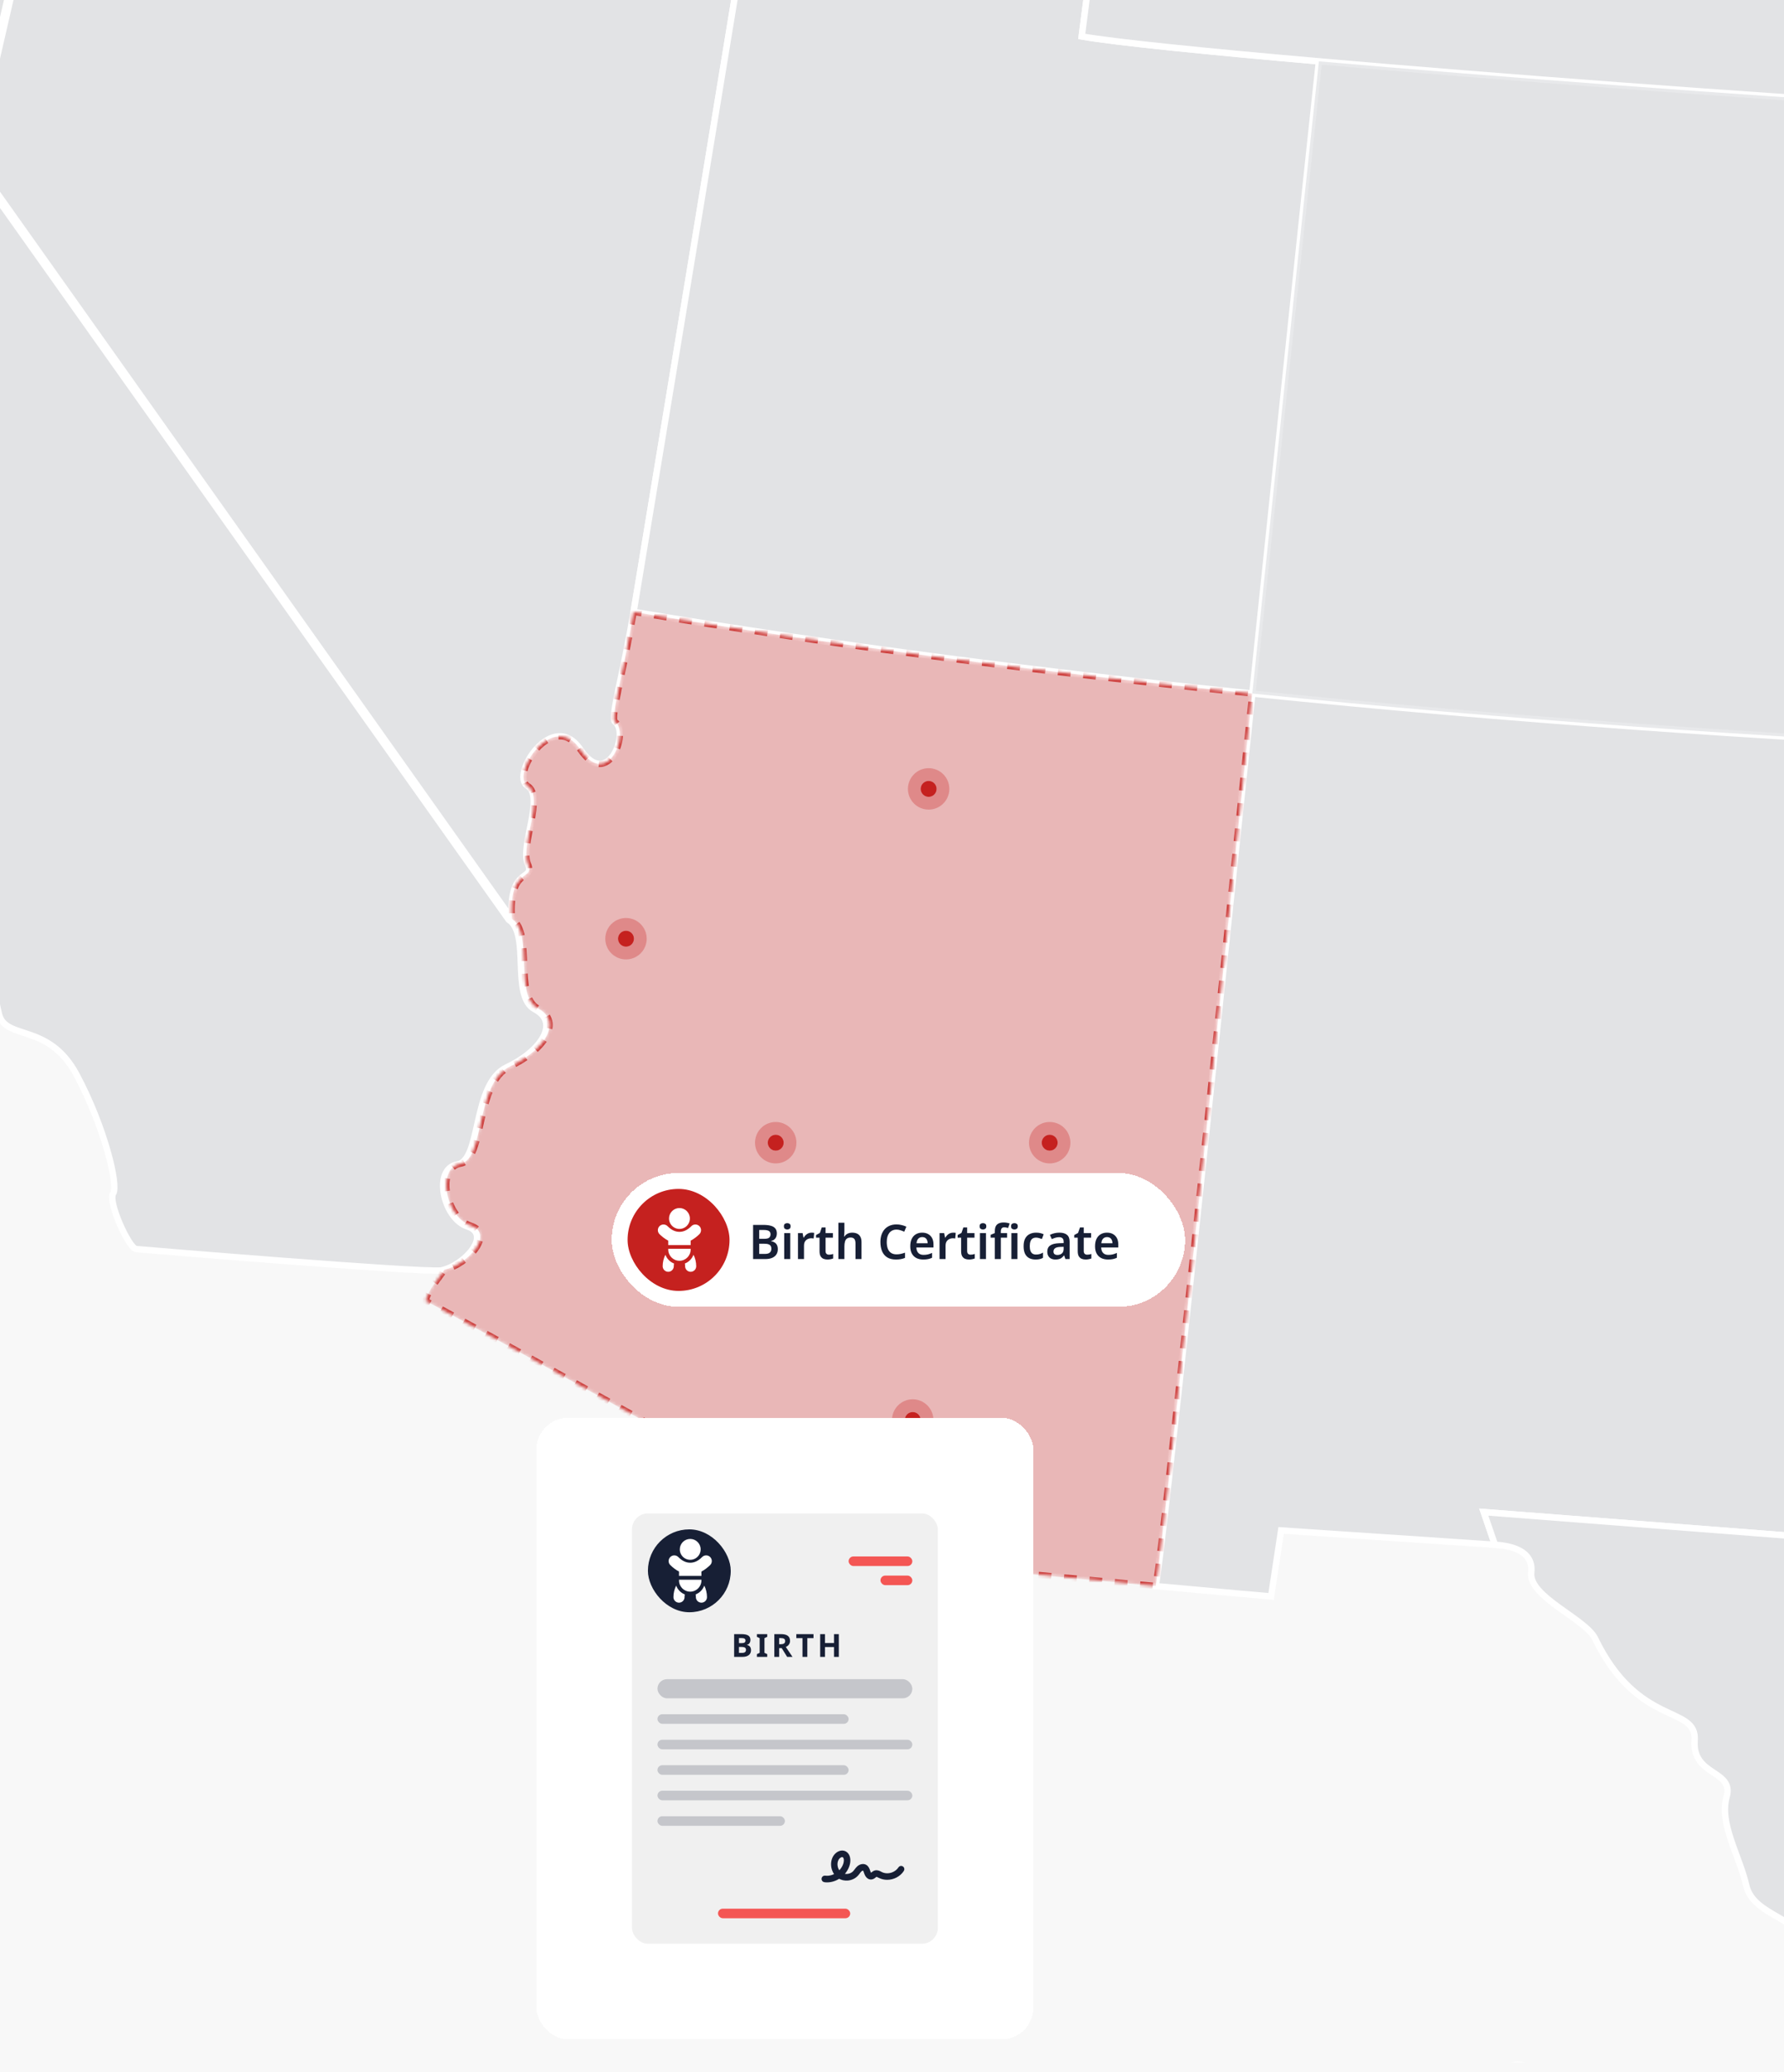 <svg width="560" height="650" viewBox="0 0 560 650" fill="none" xmlns="http://www.w3.org/2000/svg">
<g id="HERO Image - AZ - Birth" clip-path="url(#clip0_3044_30743)">
<rect width="560" height="650" fill="#F8F8F8"/>
<g id="IMG Hero" clip-path="url(#clip1_3044_30743)">
<g id="Map">
<path id="us_11" d="M703.882 792.875C697.797 796.408 685.697 800.889 680.082 806.744C674.466 812.598 676.447 815.988 667.205 812.736C657.963 809.483 664.535 788.787 658.556 782.331C646.045 768.825 669.397 770.242 662.982 755.857C656.567 741.472 672.598 757.956 685.62 759.602C695.934 760.904 697.486 776.069 703.616 779.501C714.827 785.781 709.967 789.353 703.882 792.875ZM623.091 711.96C610.338 709.111 626.693 719.908 629.525 727.521C632.358 735.134 639.451 726.917 644.045 727.205C648.638 727.494 646.243 722.191 641.166 717.315C636.088 712.438 628.893 713.254 623.091 711.96ZM599.719 699.336C581.172 694.344 589.732 703.504 598.782 704.996C607.832 706.487 607.524 708.375 610.475 706.919C613.426 705.463 608.947 701.831 599.719 699.336ZM554.421 681.629C551.764 670.602 535.307 681.629 539.585 685.75C552.308 697.962 550.355 688.973 554.643 693.089C558.932 697.204 563.627 697.344 563.369 689.723C563.234 685.495 555.588 686.517 554.421 681.629ZM473.075 648.502C464.376 653.266 458.319 656.049 465.673 660.505C470.069 663.151 477.965 665.283 480.616 662.109C490.691 650.054 477.778 645.925 473.075 648.502ZM576.375 752.159C576.53 748.211 575.114 744.362 572.436 741.457C569.757 738.552 566.036 736.827 562.089 736.662H507.078C503.131 736.827 499.41 738.552 496.732 741.457C494.053 744.362 492.637 748.211 492.792 752.159V783.07C492.637 787.018 494.053 790.867 496.732 793.772C499.41 796.677 503.131 798.402 507.078 798.567H562.1C566.047 798.402 569.768 796.677 572.447 793.772C575.125 790.867 576.541 787.018 576.386 783.07L576.375 752.159Z" fill="#171F35" fill-opacity="0.1" stroke="white" stroke-width="2"/>
<path id="us_28" d="M130.299 -72.361C95.523 -78.79 59.593 -85.847 24.671 -93.282L-8.324 50.13L160.679 288.3C159.58 271.495 168.097 276.679 165.676 270.992C163.256 265.305 171.012 249.856 165.575 246.54C160.138 243.224 173.473 222.29 182.152 235.117C190.831 247.944 197.719 229.826 193.062 226.479C191.485 225.35 195.642 211.504 198.886 191.967C211.354 116.923 239.289 -53.547 239.289 -53.547C206.397 -58.808 169.064 -65.193 130.299 -72.361Z" fill="#171F35" fill-opacity="0.1" stroke="white" stroke-width="2"/>
<path id="us_31" d="M615.73 485.968C615.73 485.968 624.45 330.328 627.574 260.342C628.06 249.383 628.412 240.529 628.571 234.696C554.431 231.336 474.244 225.858 393.104 217.585C379.136 351.131 365.743 479.218 362.814 497.612C383.112 499.466 398.997 500.853 398.997 500.853L402.145 480.141C402.145 480.141 466.205 484.444 469.269 484.639L465.749 474.386L615.73 485.968Z" fill="#171F35" fill-opacity="0.1" stroke="white" stroke-width="2"/>
<path id="us_43" d="M1009.68 563.306C1018.54 560.312 1006.91 552.655 1012.42 548.471C1017.94 544.286 1023.38 523.014 1011.86 520.448C1000.33 517.882 1013.66 509.183 1003.94 507.101C994.213 505.018 1005.81 486.924 987.372 482.46L986.325 431.249L985.811 406.029C982.635 400.361 975.99 412.057 968.102 400.273C959.069 406.96 943.252 381.286 929.735 393.795C916.218 406.304 912.534 384.583 901.745 399.163C890.956 413.743 884.772 387.075 865.48 397.405C846.188 407.735 859.546 384.902 844.051 393.245C828.556 401.589 841.853 378.385 827.144 387.861C812.434 397.336 816.792 374.036 802.571 382.248C787.461 390.965 797.445 374.319 784.895 377.638C772.345 380.956 778.892 364.376 764.449 368.495C750.006 372.613 760.702 352.56 744.734 357.827C745.66 333.757 746.657 264.112 746.657 264.112L627.574 260.345C624.45 330.328 615.73 485.971 615.73 485.971L465.744 474.388L469.263 484.641C472.324 484.834 481.519 485.666 480.654 493.331C479.788 500.996 497.687 507.84 500.709 514.071C514.284 542.094 532.738 534.833 531.949 546.056C531.161 557.279 544.37 555.237 541.994 563.691C539.617 572.144 545.933 581.961 548.173 591.607C550.412 601.253 565.964 601.695 566.662 610.855C567.36 620.014 585.874 620.849 593.751 626.872C614.202 642.509 617.653 586.62 637.937 594.109C649.176 598.255 646.453 586.288 652.418 591.771C658.382 597.255 678.073 587.431 684.694 599.524C691.315 611.618 716.563 625.127 717.607 638.864C718.651 652.6 730.77 659.241 730.245 670.458C729.72 681.676 752.539 676.376 751.913 695.761C751.603 705.402 770.675 703.281 766.749 723.235C764.911 732.576 777.299 740.606 777.79 752.321C778.282 764.036 793.175 757.101 795.923 765.962C798.67 774.822 808.212 769.036 814.467 775.528C827.49 789.031 840.88 770.912 855.768 788.44C861.137 794.759 861.051 785.02 862.788 782.685C864.524 780.349 858.972 773.943 860.513 771.011C864.439 763.538 846.502 759.068 854.241 751.002C861.98 742.936 843.815 739.755 850.304 732.991C856.793 726.227 852.886 721.974 849.812 721.273C846.738 720.573 846.155 717.02 850.724 716.163C855.293 715.306 860.464 703.16 859.565 699.679C855.134 682.442 871.406 692.811 867.876 682.431C865.898 676.601 877.286 668.988 880.379 670.455C883.473 671.923 880.209 662.299 886.659 666.247C893.11 670.194 894.962 660.985 891.879 660.021C888.797 659.057 883.789 642.661 891.945 650.845C903.655 662.59 896.377 643.111 909.6 654.051C916.408 659.678 914.13 646.924 923.419 648.927C939.628 652.422 936.274 637.449 945.928 635.718C955.582 633.987 954.579 622.547 958.874 620.674C963.168 618.8 961.464 610.17 959.093 606.648C956.722 603.126 963.42 593.818 967.764 594.241C972.107 594.664 971.522 603.582 978.146 603.459C984.77 603.335 997.836 594.137 1005.68 591.178C1012.1 582.117 1000.82 566.29 1009.68 563.306Z" fill="#171F35" fill-opacity="0.1" stroke="white" stroke-width="2"/>
<path id="us_44" d="M339.553 11.428L346.05 -38.753C326.44 -40.519 287.666 -45.816 239.291 -53.553C239.291 -53.553 211.359 116.917 198.889 191.961C262.487 202.539 328.099 210.951 393.104 217.58C400.385 148.039 407.813 77.02 414.009 19.238C378.29 16.123 350.193 13.274 339.553 11.428Z" fill="#171F35" fill-opacity="0.1" stroke="white" stroke-width="2"/>
<path id="us_50" d="M414.006 19.241C470.236 24.154 545.296 29.739 600.861 33.138C601.504 19.351 603.334 -17.496 605.567 -63.366C607.051 -93.699 608.716 -127.981 610.34 -162.155C576.759 -163.35 403.981 -178.491 365.089 -185.854L361.905 -161.232L346.05 -38.747L339.553 11.434C350.193 13.271 378.29 16.131 414.006 19.241Z" fill="#171F35" fill-opacity="0.1" stroke="white" stroke-width="2"/>
<path id="us_6" d="M668.679 86.796C669.052 57.537 669.354 36.297 669.354 36.297C657.332 36.281 632.18 35.056 600.858 33.138C545.292 29.739 470.232 24.154 414.002 19.242C407.812 77.024 400.378 148.046 393.098 217.584C474.232 225.859 554.425 231.337 628.565 234.694C641.68 235.291 654.597 235.821 667.316 236.282C667.286 203.358 668.074 134.449 668.679 86.796Z" fill="#171F35" fill-opacity="0.1"/>
<path id="us_5" d="M146.736 384.771C139.043 382.251 135.807 366.638 143.543 365.336C151.28 364.034 148.115 340.005 159.096 334.821C170.077 329.637 175.632 320.716 167.904 316.669C160.176 312.622 166.654 292.993 159.681 288.547L-9.325 50.372L23.671 -93.04C-31.246 -104.738 -83.665 -117.379 -125.156 -130C-128.018 -120.513 -122.373 -93.606 -132.653 -85.243C-142.934 -76.88 -137.953 -67.921 -147.764 -63.525C-162.662 -56.846 -132.769 -15.655 -141.75 -6.048C-150.731 3.56 -137.87 9.17 -143.346 15.656C-148.821 22.143 -141.656 36.011 -136.477 39.728C-131.299 43.446 -128.483 56.641 -125.353 60.147C-122.224 63.652 -122.439 65.694 -127.249 67.323C-132.06 68.952 -121.867 81.23 -117.485 84.453C-113.103 87.675 -113.216 80.543 -112.54 75.936C-111.864 71.328 -100.836 93.543 -111.754 89.428C-113.804 88.653 -114.246 92.282 -116.565 94.626C-118.883 96.969 -114.194 107.321 -115.872 112.453C-117.551 117.585 -110.894 129.536 -107.325 131.649C-85.654 144.466 -119.688 150.26 -102.35 175.642C-99.157 180.313 -97.8 198.748 -91.16 199.371C-84.52 199.995 -89.094 213.35 -81.921 214.984C-74.747 216.619 -84.146 230.837 -78.019 231.216C-71.893 231.595 -73.115 246.661 -77.863 251.348C-82.61 256.035 -78.08 263.472 -74.72 267.854C-68.173 276.385 -31.798 272.841 -30.449 289.124C-29.847 296.35 -20.223 302.933 -11.303 303.001C-2.382 303.07 -1.297 314.601 -0.286 318.323C1.912 326.436 15.313 320.815 24.056 337.197C32.798 353.58 37.243 371.844 35.52 374.43C33.798 377.015 40.465 391.655 42.754 391.87C45.042 392.084 131.092 399.241 138.472 398.581C145.84 397.024 154.434 387.293 146.736 384.771Z" fill="#171F35" fill-opacity="0.1" stroke="white" stroke-width="2"/>
<g id="AZ">
<g id="us_3">
<mask id="path-9-inside-1_3044_30743" fill="white">
<path d="M198.884 191.962C195.637 211.501 191.483 225.342 193.06 226.474C197.717 229.82 190.821 247.936 182.15 235.112C173.479 222.287 160.141 243.205 165.573 246.535C171.004 249.865 163.268 265.316 165.674 270.987C168.081 276.657 159.567 271.492 160.677 288.295C167.647 292.74 161.166 312.373 168.9 316.417C176.633 320.461 171.073 329.373 160.092 334.569C149.11 339.764 152.278 363.778 144.539 365.083C136.8 366.388 140.03 381.996 147.731 384.518C155.432 387.04 146.836 396.771 139.489 398.321C137.761 401.156 134.758 404.027 133.574 408.123C139.237 410.813 259.628 477.681 279.733 488.991C290.258 490.777 331.713 494.736 362.816 497.588C365.744 479.197 379.138 351.108 393.105 217.562C328.095 210.952 262.483 202.539 198.884 191.962Z"/>
</mask>
<path d="M198.884 191.962C195.637 211.501 191.483 225.342 193.06 226.474C197.717 229.82 190.821 247.936 182.15 235.112C173.479 222.287 160.141 243.205 165.573 246.535C171.004 249.865 163.268 265.316 165.674 270.987C168.081 276.657 159.567 271.492 160.677 288.295C167.647 292.74 161.166 312.373 168.9 316.417C176.633 320.461 171.073 329.373 160.092 334.569C149.11 339.764 152.278 363.778 144.539 365.083C136.8 366.388 140.03 381.996 147.731 384.518C155.432 387.04 146.836 396.771 139.489 398.321C137.761 401.156 134.758 404.027 133.574 408.123C139.237 410.813 259.628 477.681 279.733 488.991C290.258 490.777 331.713 494.736 362.816 497.588C365.744 479.197 379.138 351.108 393.105 217.562C328.095 210.952 262.483 202.539 198.884 191.962Z" fill="#C5211F" fill-opacity="0.3" stroke="#C5211F" stroke-opacity="0.8" stroke-width="2" stroke-miterlimit="10" stroke-linejoin="round" stroke-dasharray="4 4" mask="url(#path-9-inside-1_3044_30743)"/>
</g>
<g id="Ellipse 449">
<circle cx="196.5" cy="294.5" r="2.5" fill="#C5211F"/>
<circle cx="196.5" cy="294.5" r="4.5" stroke="#C5211F" stroke-opacity="0.3" stroke-width="4"/>
</g>
<g id="Ellipse 453">
<circle cx="243.5" cy="358.5" r="2.5" fill="#C5211F"/>
<circle cx="243.5" cy="358.5" r="4.5" stroke="#C5211F" stroke-opacity="0.3" stroke-width="4"/>
</g>
<g id="Ellipse 452">
<circle cx="329.5" cy="358.5" r="2.5" fill="#C5211F"/>
<circle cx="329.5" cy="358.5" r="4.5" stroke="#C5211F" stroke-opacity="0.3" stroke-width="4"/>
</g>
<g id="Ellipse 450">
<circle cx="291.5" cy="247.5" r="2.5" fill="#C5211F"/>
<circle cx="291.5" cy="247.5" r="4.5" stroke="#C5211F" stroke-opacity="0.3" stroke-width="4"/>
</g>
<g id="Ellipse 451">
<circle cx="286.5" cy="445.5" r="2.5" fill="#C5211F"/>
<circle cx="286.5" cy="445.5" r="4.5" stroke="#C5211F" stroke-opacity="0.3" stroke-width="4"/>
</g>
</g>
</g>
</g>
<g id="Certificate">
<g id="Certificate button hero" filter="url(#filter0_d_3044_30743)">
<rect x="190" y="363" width="180" height="42" rx="21" fill="white" shape-rendering="crispEdges"/>
<g id="child-icon">
<rect x="195" y="368" width="32" height="32" rx="16" fill="#C5211F"/>
<g id="certificate ui icon" clip-path="url(#clip2_3044_30743)">
<g id="icon">
<g id="Group 39525">
<path id="Vector" d="M206.869 388.648C206.312 389.759 206.016 390.992 206.016 392.257C206.016 393.218 206.797 394 207.758 394C208.719 394 209.501 393.218 209.501 392.257C209.501 391.969 209.528 391.684 209.58 391.407C208.328 390.92 207.335 389.911 206.869 388.648Z" fill="white"/>
<path id="Vector_2" d="M212.979 391.407C213.03 391.684 213.057 391.969 213.057 392.257C213.057 393.218 213.839 394 214.8 394C215.761 394 216.543 393.218 216.543 392.257C216.543 390.992 216.247 389.759 215.69 388.648C215.224 389.911 214.23 390.92 212.979 391.407Z" fill="white"/>
<path id="Vector_3" d="M217.539 382.197C218.233 381.503 218.233 380.374 217.539 379.68C217.203 379.344 216.756 379.159 216.281 379.159C215.805 379.159 215.358 379.344 215.022 379.68C213.806 380.896 212.617 381.462 211.28 381.462C209.943 381.462 208.754 380.896 207.538 379.68C206.844 378.987 205.715 378.987 205.021 379.68C204.685 380.017 204.5 380.463 204.5 380.939C204.5 381.414 204.685 381.861 205.021 382.197C205.713 382.889 206.822 383.757 207.762 384.235V385.61H214.798V384.235C215.738 383.757 216.847 382.889 217.539 382.197Z" fill="white"/>
<path id="Vector_4" d="M207.762 386.792V387.025C207.762 388.965 209.34 390.543 211.279 390.543C213.219 390.543 214.797 388.965 214.797 387.025V386.792H207.762Z" fill="white"/>
<path id="Vector_5" d="M211.281 380.55C212.487 380.55 213.542 379.894 214.11 378.92C214.393 378.436 214.556 377.874 214.556 377.275C214.556 375.469 213.086 374 211.281 374C209.475 374 208.006 375.469 208.006 377.275C208.006 377.874 208.169 378.436 208.451 378.92C209.019 379.894 210.074 380.55 211.281 380.55Z" fill="white"/>
</g>
</g>
</g>
</g>
<path id="Birth Certificate" d="M237.62 379.29C238.55 379.29 239.33 379.38 239.96 379.56C240.59 379.73 241.06 380.01 241.37 380.4C241.69 380.79 241.85 381.315 241.85 381.975C241.85 382.385 241.78 382.755 241.64 383.085C241.5 383.415 241.295 383.685 241.025 383.895C240.765 384.105 240.44 384.245 240.05 384.315V384.39C240.45 384.46 240.805 384.59 241.115 384.78C241.435 384.96 241.685 385.225 241.865 385.575C242.055 385.915 242.15 386.365 242.15 386.925C242.15 387.575 241.995 388.13 241.685 388.59C241.375 389.05 240.93 389.4 240.35 389.64C239.78 389.88 239.1 390 238.31 390H234.395V379.29H237.62ZM237.875 383.655C238.635 383.655 239.155 383.535 239.435 383.295C239.725 383.055 239.87 382.7 239.87 382.23C239.87 381.75 239.7 381.405 239.36 381.195C239.02 380.985 238.475 380.88 237.725 380.88H236.315V383.655H237.875ZM236.315 385.2V388.395H238.055C238.835 388.395 239.375 388.245 239.675 387.945C239.985 387.645 240.14 387.245 240.14 386.745C240.14 386.425 240.075 386.15 239.945 385.92C239.815 385.69 239.59 385.515 239.27 385.395C238.95 385.265 238.515 385.2 237.965 385.2H236.315ZM246.066 381.87V390H244.176V381.87H246.066ZM245.121 378.735C245.401 378.735 245.646 378.81 245.856 378.96C246.066 379.1 246.171 379.355 246.171 379.725C246.171 380.085 246.066 380.345 245.856 380.505C245.646 380.655 245.401 380.73 245.121 380.73C244.831 380.73 244.581 380.655 244.371 380.505C244.171 380.345 244.071 380.085 244.071 379.725C244.071 379.355 244.171 379.1 244.371 378.96C244.581 378.81 244.831 378.735 245.121 378.735ZM252.743 381.72C252.863 381.72 253.003 381.725 253.163 381.735C253.323 381.745 253.458 381.765 253.568 381.795L253.403 383.55C253.313 383.53 253.193 383.515 253.043 383.505C252.903 383.485 252.778 383.475 252.668 383.475C252.368 383.475 252.078 383.525 251.798 383.625C251.528 383.715 251.283 383.855 251.063 384.045C250.853 384.225 250.683 384.46 250.553 384.75C250.433 385.04 250.373 385.385 250.373 385.785V390H248.483V381.87H249.938L250.208 383.28H250.298C250.458 382.99 250.658 382.73 250.898 382.5C251.138 382.26 251.413 382.07 251.723 381.93C252.043 381.79 252.383 381.72 252.743 381.72ZM258.224 388.635C258.464 388.635 258.694 388.615 258.914 388.575C259.134 388.525 259.339 388.47 259.529 388.41V389.82C259.329 389.91 259.069 389.985 258.749 390.045C258.429 390.115 258.094 390.15 257.744 390.15C257.284 390.15 256.864 390.075 256.484 389.925C256.114 389.765 255.814 389.495 255.584 389.115C255.364 388.735 255.254 388.205 255.254 387.525V383.295H254.159V382.47L255.359 381.81L255.959 380.085H257.144V381.87H259.454V383.295H257.144V387.51C257.144 387.89 257.244 388.175 257.444 388.365C257.644 388.545 257.904 388.635 258.224 388.635ZM263.058 381.315C263.058 381.635 263.043 381.95 263.013 382.26C262.993 382.56 262.973 382.785 262.953 382.935H263.073C263.243 382.655 263.453 382.43 263.703 382.26C263.953 382.08 264.228 381.945 264.528 381.855C264.838 381.765 265.158 381.72 265.488 381.72C266.098 381.72 266.623 381.825 267.063 382.035C267.503 382.245 267.838 382.57 268.068 383.01C268.308 383.44 268.428 384.005 268.428 384.705V390H266.538V385.08C266.538 384.46 266.418 384 266.178 383.7C265.938 383.4 265.558 383.25 265.038 383.25C264.538 383.25 264.143 383.36 263.853 383.58C263.563 383.79 263.358 384.105 263.238 384.525C263.118 384.935 263.058 385.44 263.058 386.04V390H261.168V378.6H263.058V381.315ZM279.429 380.76C278.939 380.76 278.504 380.85 278.124 381.03C277.744 381.21 277.419 381.47 277.149 381.81C276.889 382.15 276.689 382.56 276.549 383.04C276.419 383.52 276.354 384.06 276.354 384.66C276.354 385.47 276.464 386.165 276.684 386.745C276.904 387.315 277.239 387.755 277.689 388.065C278.149 388.375 278.724 388.53 279.414 388.53C279.874 388.53 280.314 388.485 280.734 388.395C281.164 388.295 281.614 388.165 282.084 388.005V389.64C281.644 389.82 281.199 389.95 280.749 390.03C280.309 390.11 279.799 390.15 279.219 390.15C278.119 390.15 277.209 389.925 276.489 389.475C275.769 389.015 275.234 388.375 274.884 387.555C274.534 386.725 274.359 385.755 274.359 384.645C274.359 383.835 274.469 383.095 274.689 382.425C274.919 381.755 275.244 381.175 275.664 380.685C276.094 380.195 276.624 379.815 277.254 379.545C277.884 379.275 278.609 379.14 279.429 379.14C279.969 379.14 280.499 379.205 281.019 379.335C281.549 379.455 282.044 379.625 282.504 379.845L281.844 381.42C281.464 381.25 281.069 381.1 280.659 380.97C280.259 380.83 279.849 380.76 279.429 380.76ZM287.48 381.72C288.21 381.72 288.835 381.87 289.355 382.17C289.885 382.46 290.295 382.88 290.585 383.43C290.875 383.97 291.02 384.63 291.02 385.41V386.37H285.65C285.67 387.11 285.875 387.685 286.265 388.095C286.655 388.495 287.195 388.695 287.885 388.695C288.415 388.695 288.885 388.645 289.295 388.545C289.715 388.435 290.145 388.28 290.585 388.08V389.595C290.185 389.785 289.77 389.925 289.34 390.015C288.91 390.105 288.395 390.15 287.795 390.15C287.005 390.15 286.3 390 285.68 389.7C285.07 389.39 284.59 388.925 284.24 388.305C283.9 387.685 283.73 386.915 283.73 385.995C283.73 385.065 283.885 384.285 284.195 383.655C284.515 383.015 284.955 382.535 285.515 382.215C286.075 381.885 286.73 381.72 287.48 381.72ZM287.48 383.115C286.98 383.115 286.57 383.28 286.25 383.61C285.94 383.93 285.755 384.41 285.695 385.05H289.19C289.19 384.67 289.125 384.335 288.995 384.045C288.875 383.755 288.69 383.53 288.44 383.37C288.19 383.2 287.87 383.115 287.48 383.115ZM297.186 381.72C297.306 381.72 297.446 381.725 297.606 381.735C297.766 381.745 297.901 381.765 298.011 381.795L297.846 383.55C297.756 383.53 297.636 383.515 297.486 383.505C297.346 383.485 297.221 383.475 297.111 383.475C296.811 383.475 296.521 383.525 296.241 383.625C295.971 383.715 295.726 383.855 295.506 384.045C295.296 384.225 295.126 384.46 294.996 384.75C294.876 385.04 294.816 385.385 294.816 385.785V390H292.926V381.87H294.381L294.651 383.28H294.741C294.901 382.99 295.101 382.73 295.341 382.5C295.581 382.26 295.856 382.07 296.166 381.93C296.486 381.79 296.826 381.72 297.186 381.72ZM302.668 388.635C302.908 388.635 303.138 388.615 303.358 388.575C303.578 388.525 303.783 388.47 303.973 388.41V389.82C303.773 389.91 303.513 389.985 303.193 390.045C302.873 390.115 302.538 390.15 302.188 390.15C301.728 390.15 301.308 390.075 300.928 389.925C300.558 389.765 300.258 389.495 300.028 389.115C299.808 388.735 299.698 388.205 299.698 387.525V383.295H298.603V382.47L299.803 381.81L300.403 380.085H301.588V381.87H303.898V383.295H301.588V387.51C301.588 387.89 301.688 388.175 301.888 388.365C302.088 388.545 302.348 388.635 302.668 388.635ZM307.501 381.87V390H305.611V381.87H307.501ZM306.556 378.735C306.836 378.735 307.081 378.81 307.291 378.96C307.501 379.1 307.606 379.355 307.606 379.725C307.606 380.085 307.501 380.345 307.291 380.505C307.081 380.655 306.836 380.73 306.556 380.73C306.266 380.73 306.016 380.655 305.806 380.505C305.606 380.345 305.506 380.085 305.506 379.725C305.506 379.355 305.606 379.1 305.806 378.96C306.016 378.81 306.266 378.735 306.556 378.735ZM314.133 383.295H312.168V390H310.278V383.295H308.973V382.395L310.278 381.855V381.3C310.278 380.6 310.388 380.05 310.608 379.65C310.828 379.25 311.148 378.965 311.568 378.795C311.988 378.615 312.483 378.525 313.053 378.525C313.453 378.525 313.813 378.56 314.133 378.63C314.453 378.69 314.718 378.76 314.928 378.84L314.448 380.25C314.278 380.2 314.088 380.155 313.878 380.115C313.678 380.065 313.458 380.04 313.218 380.04C312.858 380.04 312.593 380.155 312.423 380.385C312.253 380.615 312.168 380.935 312.168 381.345V381.87H314.133V383.295ZM317.373 381.87V390H315.483V381.87H317.373ZM316.428 378.735C316.708 378.735 316.953 378.81 317.163 378.96C317.373 379.1 317.478 379.355 317.478 379.725C317.478 380.085 317.373 380.345 317.163 380.505C316.953 380.655 316.708 380.73 316.428 380.73C316.138 380.73 315.888 380.655 315.678 380.505C315.478 380.345 315.378 380.085 315.378 379.725C315.378 379.355 315.478 379.1 315.678 378.96C315.888 378.81 316.138 378.735 316.428 378.735ZM323.076 390.15C322.306 390.15 321.636 390.005 321.066 389.715C320.506 389.415 320.071 388.96 319.761 388.35C319.461 387.73 319.311 386.94 319.311 385.98C319.311 384.98 319.476 384.17 319.806 383.55C320.146 382.92 320.611 382.46 321.201 382.17C321.791 381.87 322.466 381.72 323.226 381.72C323.736 381.72 324.191 381.77 324.591 381.87C324.991 381.97 325.331 382.09 325.611 382.23L325.056 383.715C324.746 383.595 324.436 383.495 324.126 383.415C323.816 383.325 323.516 383.28 323.226 383.28C322.776 383.28 322.401 383.38 322.101 383.58C321.811 383.78 321.596 384.08 321.456 384.48C321.316 384.87 321.246 385.365 321.246 385.965C321.246 386.545 321.316 387.03 321.456 387.42C321.606 387.81 321.826 388.105 322.116 388.305C322.406 388.495 322.766 388.59 323.196 388.59C323.656 388.59 324.061 388.535 324.411 388.425C324.761 388.315 325.091 388.165 325.401 387.975V389.61C325.091 389.8 324.756 389.935 324.396 390.015C324.046 390.105 323.606 390.15 323.076 390.15ZM330.546 381.72C331.596 381.72 332.391 381.95 332.931 382.41C333.481 382.86 333.756 383.57 333.756 384.54V390H332.421L332.046 388.875H331.986C331.756 389.165 331.516 389.41 331.266 389.61C331.026 389.8 330.746 389.935 330.426 390.015C330.116 390.105 329.736 390.15 329.286 390.15C328.806 390.15 328.371 390.06 327.981 389.88C327.601 389.7 327.301 389.425 327.081 389.055C326.861 388.675 326.751 388.2 326.751 387.63C326.751 386.79 327.056 386.16 327.666 385.74C328.286 385.31 329.221 385.075 330.471 385.035L331.881 384.99V384.585C331.881 384.065 331.756 383.695 331.506 383.475C331.256 383.255 330.906 383.145 330.456 383.145C330.046 383.145 329.651 383.205 329.271 383.325C328.891 383.445 328.521 383.585 328.161 383.745L327.561 382.425C327.961 382.215 328.416 382.045 328.926 381.915C329.446 381.785 329.986 381.72 330.546 381.72ZM330.891 386.19C330.061 386.22 329.486 386.365 329.166 386.625C328.846 386.875 328.686 387.215 328.686 387.645C328.686 388.025 328.801 388.3 329.031 388.47C329.261 388.64 329.556 388.725 329.916 388.725C330.466 388.725 330.931 388.57 331.311 388.26C331.691 387.94 331.881 387.47 331.881 386.85V386.16L330.891 386.19ZM339.274 388.635C339.514 388.635 339.744 388.615 339.964 388.575C340.184 388.525 340.389 388.47 340.579 388.41V389.82C340.379 389.91 340.119 389.985 339.799 390.045C339.479 390.115 339.144 390.15 338.794 390.15C338.334 390.15 337.914 390.075 337.534 389.925C337.164 389.765 336.864 389.495 336.634 389.115C336.414 388.735 336.304 388.205 336.304 387.525V383.295H335.209V382.47L336.409 381.81L337.009 380.085H338.194V381.87H340.504V383.295H338.194V387.51C338.194 387.89 338.294 388.175 338.494 388.365C338.694 388.545 338.954 388.635 339.274 388.635ZM345.488 381.72C346.218 381.72 346.843 381.87 347.363 382.17C347.893 382.46 348.303 382.88 348.593 383.43C348.883 383.97 349.028 384.63 349.028 385.41V386.37H343.658C343.678 387.11 343.883 387.685 344.273 388.095C344.663 388.495 345.203 388.695 345.893 388.695C346.423 388.695 346.893 388.645 347.303 388.545C347.723 388.435 348.153 388.28 348.593 388.08V389.595C348.193 389.785 347.778 389.925 347.348 390.015C346.918 390.105 346.403 390.15 345.803 390.15C345.013 390.15 344.308 390 343.688 389.7C343.078 389.39 342.598 388.925 342.248 388.305C341.908 387.685 341.738 386.915 341.738 385.995C341.738 385.065 341.893 384.285 342.203 383.655C342.523 383.015 342.963 382.535 343.523 382.215C344.083 381.885 344.738 381.72 345.488 381.72ZM345.488 383.115C344.988 383.115 344.578 383.28 344.258 383.61C343.948 383.93 343.763 384.41 343.703 385.05H347.198C347.198 384.67 347.133 384.335 347.003 384.045C346.883 383.755 346.698 383.53 346.448 383.37C346.198 383.2 345.878 383.115 345.488 383.115Z" fill="#171F35"/>
</g>
<g id="Certificate icon hero" filter="url(#filter1_dddddd_3044_30743)">
<rect x="202" y="425" width="156" height="195" rx="10" fill="white" shape-rendering="crispEdges"/>
<g id="Certificate-birth">
<rect id="bg" x="232" y="455" width="96" height="135" rx="5" fill="#F0F0F0"/>
<g id="new">
<rect x="237" y="460" width="26" height="26" rx="13" fill="#171F35"/>
<g id="certificate ui icon_2" clip-path="url(#clip3_3044_30743)">
<g id="icon_2">
<g id="Group 39525_2">
<path id="Vector_6" d="M245.869 477.648C245.312 478.759 245.016 479.992 245.016 481.257C245.016 482.218 245.797 483 246.758 483C247.719 483 248.501 482.218 248.501 481.257C248.501 480.969 248.528 480.684 248.58 480.407C247.328 479.92 246.335 478.911 245.869 477.648Z" fill="white"/>
<path id="Vector_7" d="M251.979 480.407C252.03 480.684 252.057 480.969 252.057 481.257C252.057 482.218 252.839 483 253.8 483C254.761 483 255.543 482.218 255.543 481.257C255.543 479.992 255.247 478.759 254.69 477.648C254.224 478.911 253.23 479.92 251.979 480.407Z" fill="white"/>
<path id="Vector_8" d="M256.539 471.197C257.233 470.503 257.233 469.374 256.539 468.68C256.203 468.344 255.756 468.159 255.281 468.159C254.805 468.159 254.358 468.344 254.022 468.68C252.806 469.896 251.617 470.462 250.28 470.462C248.943 470.462 247.754 469.896 246.538 468.68C245.844 467.987 244.715 467.987 244.021 468.68C243.685 469.017 243.5 469.463 243.5 469.939C243.5 470.414 243.685 470.861 244.021 471.197C244.713 471.889 245.822 472.757 246.762 473.235V474.61H253.798V473.235C254.738 472.757 255.847 471.889 256.539 471.197Z" fill="white"/>
<path id="Vector_9" d="M246.762 475.792V476.025C246.762 477.965 248.34 479.543 250.279 479.543C252.219 479.543 253.797 477.965 253.797 476.025V475.792H246.762Z" fill="white"/>
<path id="Vector_10" d="M250.281 469.55C251.487 469.55 252.542 468.894 253.11 467.92C253.393 467.436 253.556 466.874 253.556 466.275C253.556 464.469 252.086 463 250.281 463C248.475 463 247.006 464.469 247.006 466.275C247.006 466.874 247.169 467.436 247.451 467.92C248.019 468.894 249.074 469.55 250.281 469.55Z" fill="white"/>
</g>
</g>
</g>
</g>
<g id="Frame 39566">
<rect id="Rectangle 486" x="300" y="468.5" width="20" height="3" rx="1.5" fill="#F45654"/>
<rect id="Rectangle 487" x="310" y="474.5" width="10" height="3" rx="1.5" fill="#F45654"/>
</g>
<g id="Frame 39567" opacity="0.2">
<rect id="Rectangle 480" x="240" y="507" width="80" height="6" rx="3" fill="#171F35"/>
<rect id="Rectangle 481" x="240" y="518" width="60" height="3" rx="1.5" fill="#171F35"/>
<rect id="Rectangle 482" x="240" y="526" width="80" height="3" rx="1.5" fill="#171F35"/>
<rect id="Rectangle 483" x="240" y="534" width="60" height="3" rx="1.5" fill="#171F35"/>
<rect id="Rectangle 484" x="240" y="542" width="80" height="3" rx="1.5" fill="#171F35"/>
<rect id="Rectangle 485" x="240" y="550" width="40" height="3" rx="1.5" fill="#171F35"/>
</g>
<path id="Birth" d="M264.066 492.861H266.288C267.3 492.861 268.035 493.006 268.49 493.296C268.949 493.582 269.179 494.04 269.179 494.668C269.179 495.094 269.078 495.444 268.876 495.718C268.677 495.991 268.412 496.156 268.08 496.211V496.26C268.533 496.361 268.858 496.549 269.057 496.826C269.258 497.103 269.359 497.471 269.359 497.93C269.359 498.581 269.123 499.089 268.651 499.453C268.183 499.818 267.545 500 266.737 500H264.066V492.861ZM265.58 495.688H266.459C266.869 495.688 267.165 495.625 267.348 495.498C267.533 495.371 267.626 495.161 267.626 494.868C267.626 494.595 267.525 494.399 267.323 494.282C267.125 494.162 266.809 494.102 266.376 494.102H265.58V495.688ZM265.58 496.89V498.75H266.566C266.983 498.75 267.291 498.67 267.489 498.511C267.688 498.351 267.787 498.107 267.787 497.778C267.787 497.186 267.364 496.89 266.518 496.89H265.58ZM274.456 500H271.209V499.141L272.078 498.74V494.121L271.209 493.721V492.861H274.456V493.721L273.587 494.121V498.74L274.456 499.141V500ZM278.195 496.03H278.684C279.162 496.03 279.515 495.951 279.743 495.791C279.971 495.632 280.085 495.381 280.085 495.039C280.085 494.701 279.968 494.46 279.733 494.316C279.502 494.173 279.143 494.102 278.654 494.102H278.195V496.03ZM278.195 497.261V500H276.682V492.861H278.762C279.732 492.861 280.45 493.039 280.915 493.394C281.381 493.745 281.613 494.281 281.613 495C281.613 495.42 281.498 495.794 281.267 496.123C281.035 496.449 280.708 496.704 280.285 496.89L282.385 500H280.705L279.001 497.261H278.195ZM287.037 500H285.523V494.121H283.585V492.861H288.976V494.121H287.037V500ZM296.924 500H295.415V496.919H292.588V500H291.074V492.861H292.588V495.659H295.415V492.861H296.924V500Z" fill="#171F35"/>
<g id="signature 2">
<path id="Vector_11" fill-rule="evenodd" clip-rule="evenodd" d="M316.773 566.165C316.54 566.004 316.216 566.057 316.061 566.313C314.819 568.207 312.192 568.947 310.199 567.952C310.134 567.925 310.082 567.885 310.018 567.858C309.565 567.616 308.996 567.321 308.361 567.495C308.012 567.589 307.753 567.804 307.52 567.979C307.326 568.14 307.158 568.275 307.016 568.275C306.757 568.288 306.498 567.872 306.369 567.482C306.343 567.415 306.317 567.347 306.304 567.28C306.123 566.729 305.903 566.057 305.295 565.695C304.544 565.251 303.625 565.574 303.043 566.098C302.732 566.367 302.499 566.689 302.267 566.998C302.111 567.2 301.969 567.388 301.827 567.549C300.856 568.611 299.2 568.893 297.919 568.302C298.902 567.374 299.601 566.219 299.911 564.956C300.222 563.692 300.041 562.12 298.902 561.489C298.32 561.166 297.621 561.166 296.935 561.515C296.366 561.811 295.848 562.308 295.525 562.9C295.02 563.84 294.865 564.969 295.098 566.098C295.279 566.944 295.654 567.71 296.185 568.315C295.098 568.973 293.83 569.296 292.587 569.135C292.303 569.094 292.044 569.296 292.005 569.592C291.966 569.887 292.16 570.156 292.445 570.196C292.717 570.237 292.975 570.25 293.247 570.25C294.541 570.25 295.848 569.833 297.013 569.041C297.802 569.538 298.76 569.766 299.743 569.672C300.843 569.565 301.852 569.081 302.564 568.302C302.758 568.1 302.914 567.885 303.069 567.67C303.276 567.388 303.47 567.132 303.703 566.917C304.014 566.649 304.479 566.461 304.777 566.635C305.049 566.797 305.178 567.2 305.32 567.643C305.346 567.71 305.372 567.791 305.398 567.858C305.722 568.799 306.317 569.35 307.003 569.35H307.08C307.546 569.323 307.883 569.054 308.154 568.826C308.323 568.691 308.478 568.557 308.62 568.53C308.879 568.463 309.203 568.637 309.552 568.812C309.617 568.852 309.681 568.879 309.746 568.906C310.484 569.269 311.286 569.444 312.101 569.444C313.965 569.444 315.854 568.517 316.902 566.904C317.07 566.662 317.018 566.326 316.773 566.165ZM297.026 567.683C295.978 566.608 295.68 564.754 296.405 563.424C296.728 562.819 297.375 562.322 297.957 562.322C298.113 562.322 298.255 562.362 298.397 562.429C299.044 562.792 299.109 563.854 298.902 564.687C298.617 565.856 297.932 566.904 297.026 567.683Z" fill="#171F35" stroke="#171F35"/>
</g>
<rect id="Rectangle 485_2" x="259" y="579" width="41.5" height="3" rx="1.5" fill="#F45654"/>
</g>
</g>
</g>
</g>
<defs>
<filter id="filter0_d_3044_30743" x="182" y="358" width="200" height="62" filterUnits="userSpaceOnUse" color-interpolation-filters="sRGB">
<feFlood flood-opacity="0" result="BackgroundImageFix"/>
<feColorMatrix in="SourceAlpha" type="matrix" values="0 0 0 0 0 0 0 0 0 0 0 0 0 0 0 0 0 0 127 0" result="hardAlpha"/>
<feOffset dx="2" dy="5"/>
<feGaussianBlur stdDeviation="5"/>
<feComposite in2="hardAlpha" operator="out"/>
<feColorMatrix type="matrix" values="0 0 0 0 0 0 0 0 0 0 0 0 0 0 0 0 0 0 0.05 0"/>
<feBlend mode="normal" in2="BackgroundImageFix" result="effect1_dropShadow_3044_30743"/>
<feBlend mode="normal" in="SourceGraphic" in2="effect1_dropShadow_3044_30743" result="shape"/>
</filter>
<filter id="filter1_dddddd_3044_30743" x="108.474" y="361.474" width="303.053" height="342.053" filterUnits="userSpaceOnUse" color-interpolation-filters="sRGB">
<feFlood flood-opacity="0" result="BackgroundImageFix"/>
<feColorMatrix in="SourceAlpha" type="matrix" values="0 0 0 0 0 0 0 0 0 0 0 0 0 0 0 0 0 0 127 0" result="hardAlpha"/>
<feMorphology radius="2.5" operator="erode" in="SourceAlpha" result="effect1_dropShadow_3044_30743"/>
<feOffset dy="3"/>
<feGaussianBlur stdDeviation="1.35"/>
<feComposite in2="hardAlpha" operator="out"/>
<feColorMatrix type="matrix" values="0 0 0 0 0 0 0 0 0 0 0 0 0 0 0 0 0 0 0.05 0"/>
<feBlend mode="normal" in2="BackgroundImageFix" result="effect1_dropShadow_3044_30743"/>
<feColorMatrix in="SourceAlpha" type="matrix" values="0 0 0 0 0 0 0 0 0 0 0 0 0 0 0 0 0 0 127 0" result="hardAlpha"/>
<feMorphology radius="2.5" operator="erode" in="SourceAlpha" result="effect2_dropShadow_3044_30743"/>
<feOffset dx="-20" dy="10"/>
<feGaussianBlur stdDeviation="38.013"/>
<feComposite in2="hardAlpha" operator="out"/>
<feColorMatrix type="matrix" values="0 0 0 0 0.071 0 0 0 0 0.071 0 0 0 0 0.071 0 0 0 0.024 0"/>
<feBlend mode="normal" in2="effect1_dropShadow_3044_30743" result="effect2_dropShadow_3044_30743"/>
<feColorMatrix in="SourceAlpha" type="matrix" values="0 0 0 0 0 0 0 0 0 0 0 0 0 0 0 0 0 0 127 0" result="hardAlpha"/>
<feMorphology radius="2" operator="erode" in="SourceAlpha" result="effect3_dropShadow_3044_30743"/>
<feOffset dx="-7.868" dy="3.934"/>
<feGaussianBlur stdDeviation="14.954"/>
<feComposite in2="hardAlpha" operator="out"/>
<feColorMatrix type="matrix" values="0 0 0 0 0.071 0 0 0 0 0.071 0 0 0 0 0.071 0 0 0 0.024 0"/>
<feBlend mode="normal" in2="effect2_dropShadow_3044_30743" result="effect3_dropShadow_3044_30743"/>
<feColorMatrix in="SourceAlpha" type="matrix" values="0 0 0 0 0 0 0 0 0 0 0 0 0 0 0 0 0 0 127 0" result="hardAlpha"/>
<feMorphology radius="1.5" operator="erode" in="SourceAlpha" result="effect4_dropShadow_3044_30743"/>
<feOffset dx="-3.544" dy="1.772"/>
<feGaussianBlur stdDeviation="6.737"/>
<feComposite in2="hardAlpha" operator="out"/>
<feColorMatrix type="matrix" values="0 0 0 0 0.071 0 0 0 0 0.071 0 0 0 0 0.071 0 0 0 0.024 0"/>
<feBlend mode="normal" in2="effect3_dropShadow_3044_30743" result="effect4_dropShadow_3044_30743"/>
<feColorMatrix in="SourceAlpha" type="matrix" values="0 0 0 0 0 0 0 0 0 0 0 0 0 0 0 0 0 0 127 0" result="hardAlpha"/>
<feMorphology radius="1" operator="erode" in="SourceAlpha" result="effect5_dropShadow_3044_30743"/>
<feOffset dx="-1.614" dy="0.807"/>
<feGaussianBlur stdDeviation="3.068"/>
<feComposite in2="hardAlpha" operator="out"/>
<feColorMatrix type="matrix" values="0 0 0 0 0.071 0 0 0 0 0.071 0 0 0 0 0.071 0 0 0 0.024 0"/>
<feBlend mode="normal" in2="effect4_dropShadow_3044_30743" result="effect5_dropShadow_3044_30743"/>
<feColorMatrix in="SourceAlpha" type="matrix" values="0 0 0 0 0 0 0 0 0 0 0 0 0 0 0 0 0 0 127 0" result="hardAlpha"/>
<feMorphology radius="0.5" operator="erode" in="SourceAlpha" result="effect6_dropShadow_3044_30743"/>
<feOffset dx="-0.593" dy="0.296"/>
<feGaussianBlur stdDeviation="1.127"/>
<feComposite in2="hardAlpha" operator="out"/>
<feColorMatrix type="matrix" values="0 0 0 0 0.071 0 0 0 0 0.071 0 0 0 0 0.071 0 0 0 0.03 0"/>
<feBlend mode="normal" in2="effect5_dropShadow_3044_30743" result="effect6_dropShadow_3044_30743"/>
<feBlend mode="normal" in="SourceGraphic" in2="effect6_dropShadow_3044_30743" result="shape"/>
</filter>
<clipPath id="clip0_3044_30743">
<rect width="560" height="650" fill="white"/>
</clipPath>
<clipPath id="clip1_3044_30743">
<rect width="623" height="647" fill="white" transform="translate(-63)"/>
</clipPath>
<clipPath id="clip2_3044_30743">
<rect width="20" height="20" fill="white" transform="translate(201 374)"/>
</clipPath>
<clipPath id="clip3_3044_30743">
<rect width="20" height="20" fill="white" transform="translate(240 463)"/>
</clipPath>
</defs>
</svg>
